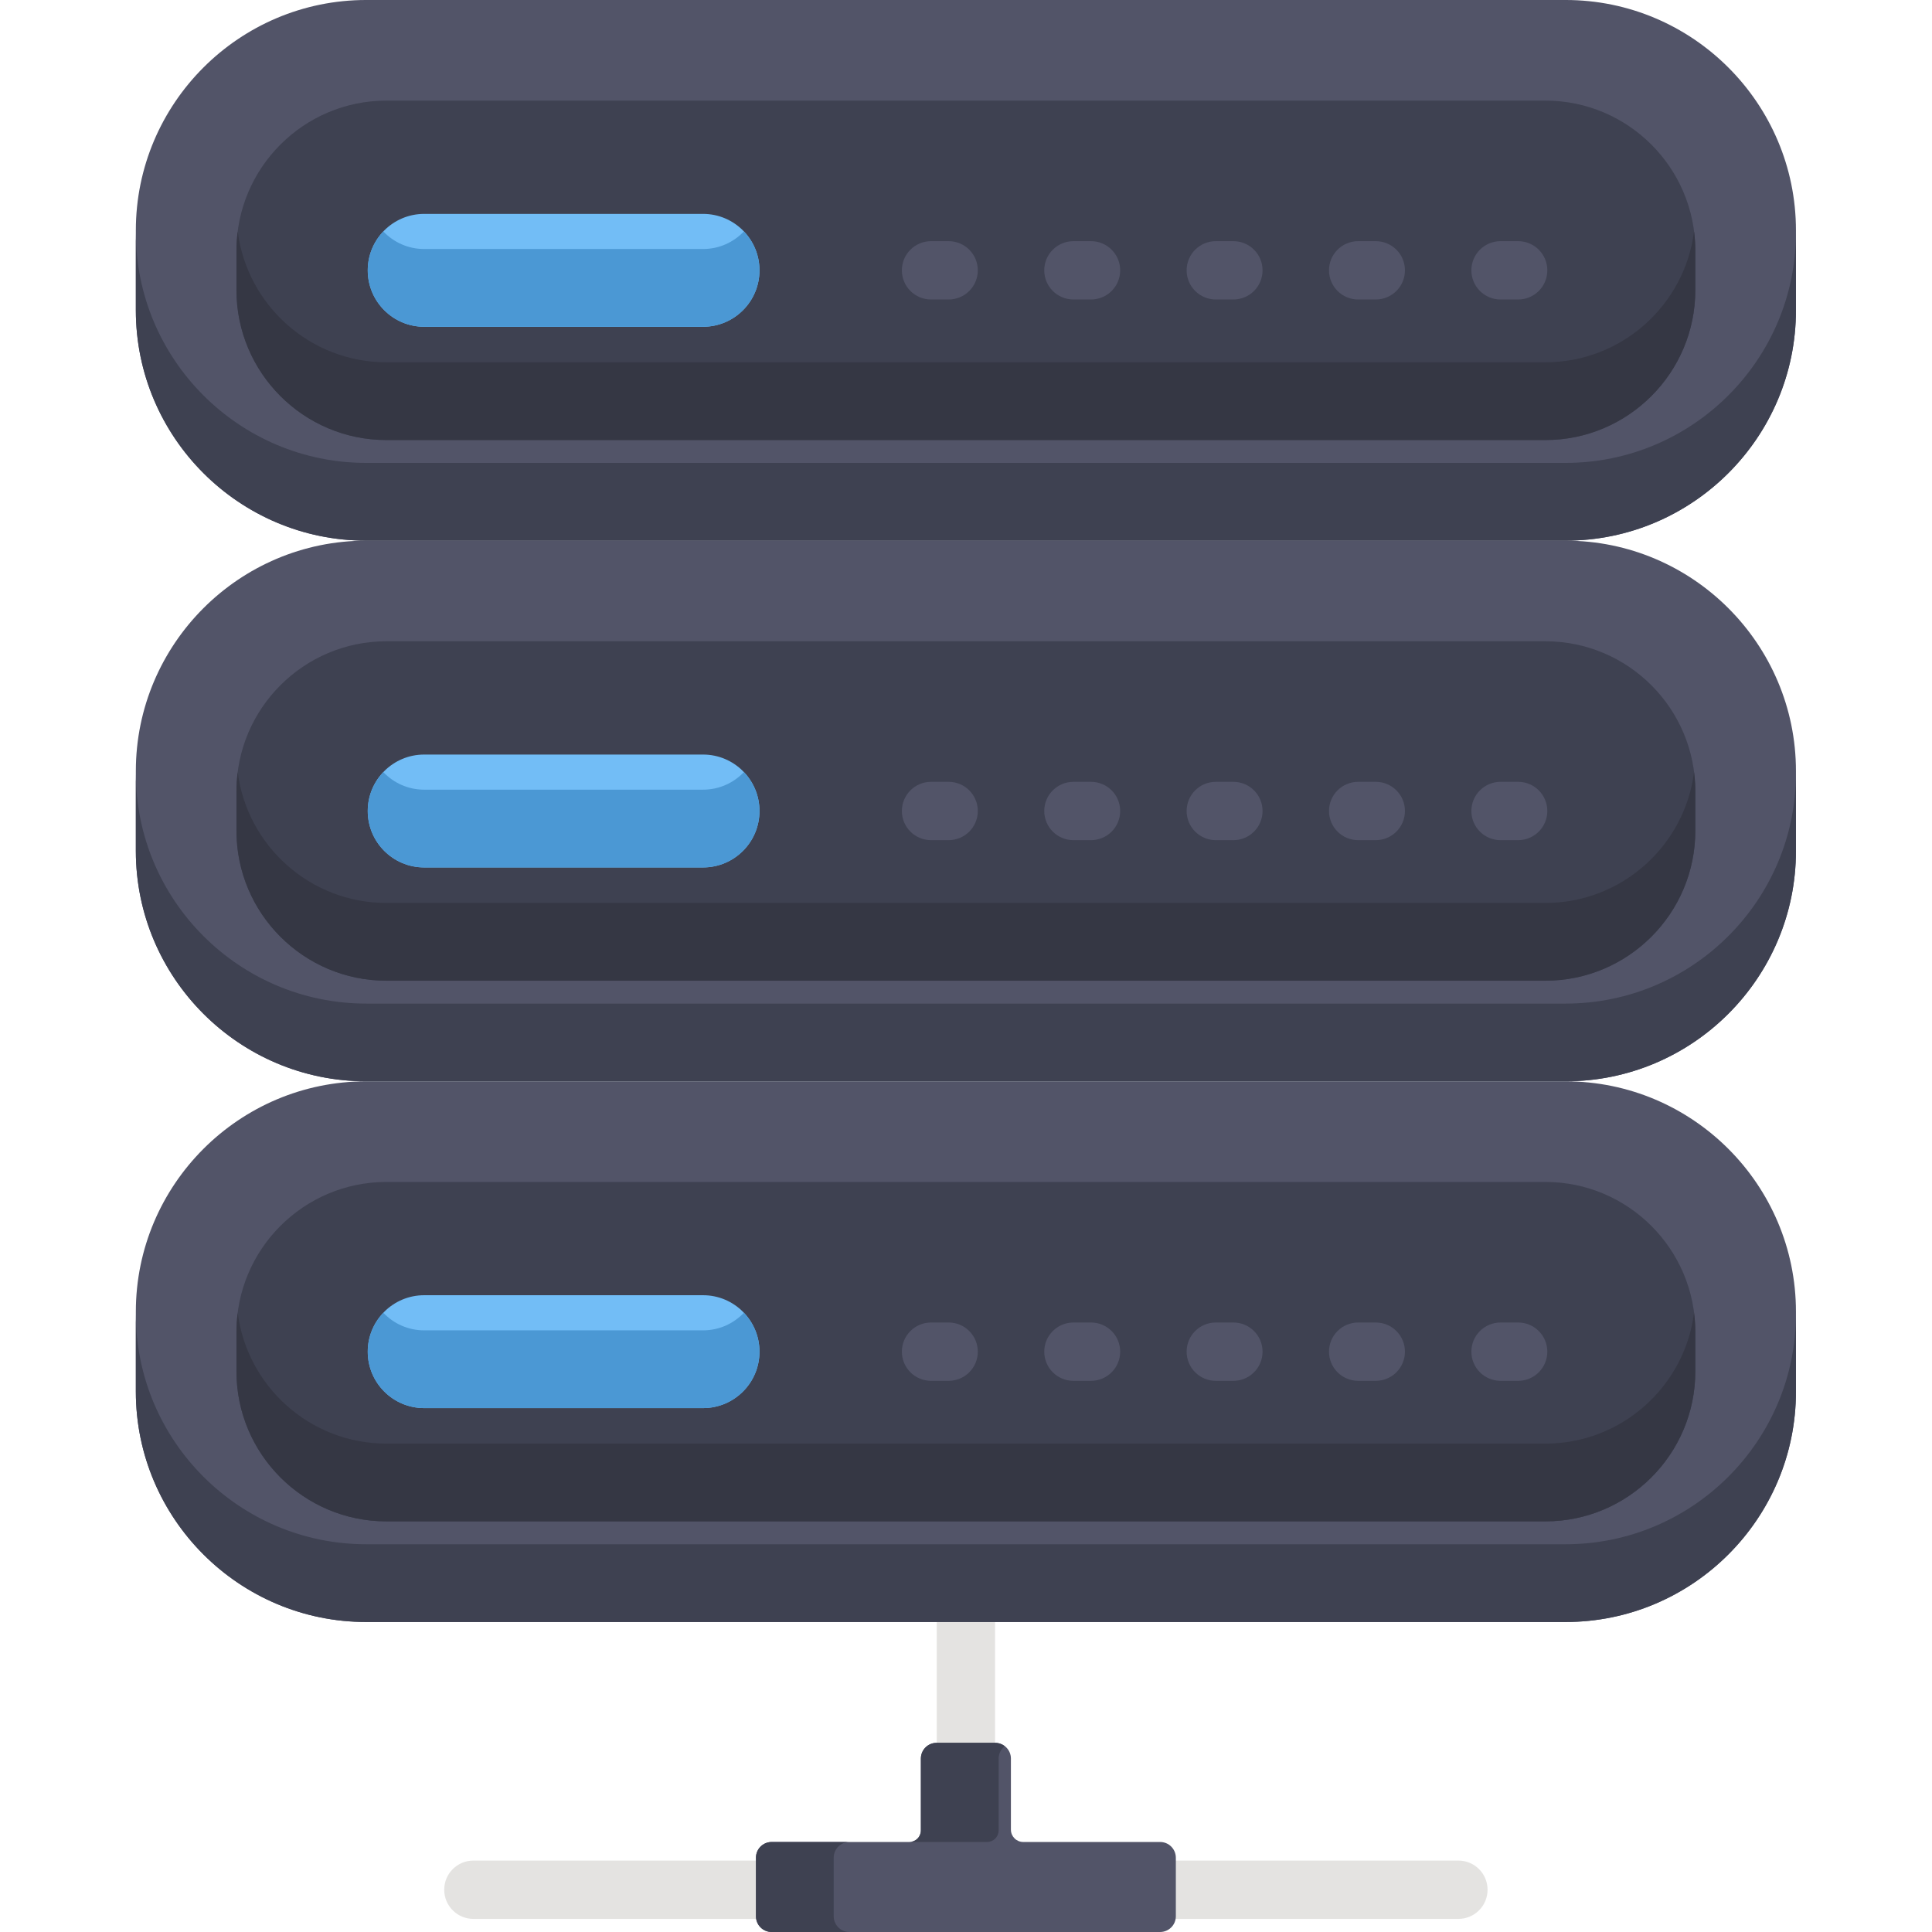 <svg height="512pt" viewBox="-36 0 512 512" width="512pt" xmlns="http://www.w3.org/2000/svg"><path d="m219.973 479.332c-4.27 0-7.727-3.461-7.727-7.727v-51.254c0-4.27 3.457-7.73 7.727-7.73 4.266 0 7.727 3.461 7.727 7.73v51.254c0 4.266-3.461 7.727-7.727 7.727zm0 0" fill="#e4e3e1"/><path d="m176.996 508.527h-87.547c-4.266 0-7.727-3.457-7.727-7.727s3.461-7.727 7.727-7.727h87.547c4.27 0 7.73 3.457 7.73 7.727s-3.461 7.727-7.73 7.727zm0 0" fill="#e4e3e1"/><path d="m350.492 508.527h-83.348c-4.266 0-7.727-3.457-7.727-7.727s3.457-7.727 7.727-7.727h83.348c4.27 0 7.727 3.457 7.727 7.727s-3.457 7.727-7.727 7.727zm0 0" fill="#e4e3e1"/><path d="m378.887 429.848h-317.828c-33.668 0-61.059-27.395-61.059-61.062v-21.16c0-33.668 27.391-61.059 61.059-61.059h317.828c33.668 0 61.059 27.391 61.059 61.059v21.16c0 33.668-27.391 61.062-61.059 61.062zm0 0" fill="#525468"/><path d="m378.887 409.242h-317.828c-33.668 0-61.059-27.395-61.059-61.062v20.605c0 33.668 27.391 61.062 61.059 61.062h317.828c33.668 0 61.059-27.395 61.059-61.062v-20.605c0 33.668-27.391 61.062-61.059 61.062zm0 0" fill="#3e4151"/><path d="m271.441 488.145h-36.273c-1.805 0-3.266-1.465-3.266-3.27v-18.84c0-2.301-1.867-4.164-4.168-4.164h-15.523c-2.301 0-4.168 1.863-4.168 4.164v19.051c0 1.688-1.367 3.059-3.059 3.059h-36.48c-2.301 0-4.168 1.863-4.168 4.164v15.527c0 2.301 1.867 4.164 4.168 4.164h102.938c2.301 0 4.168-1.863 4.168-4.164v-15.527c-.004-2.301-1.867-4.164-4.168-4.164zm0 0" fill="#525468"/><path d="m228.648 485.086v-19.051c0-1.34.645-2.52 1.625-3.281-.703-.547-1.578-.883-2.539-.883h-15.523c-2.305 0-4.168 1.863-4.168 4.164v19.051c0 1.688-1.367 3.059-3.059 3.059h20.605c1.688 0 3.059-1.371 3.059-3.059zm0 0" fill="#3e4151"/><path d="m184.941 507.836v-15.527c0-2.301 1.867-4.164 4.168-4.164h-20.605c-2.301 0-4.168 1.863-4.168 4.164v15.527c0 2.301 1.867 4.164 4.168 4.164h20.605c-2.301 0-4.168-1.863-4.168-4.164zm0 0" fill="#3e4151"/><path d="m66.391 313.23c-21.906 0-39.727 17.82-39.727 39.727v10.496c0 21.906 17.824 39.727 39.727 39.727h307.16c21.906 0 39.727-17.82 39.727-39.727v-10.496c0-21.906-17.82-39.727-39.727-39.727zm0 0" fill="#3e4151"/><path d="m373.551 382.574h-307.16c-20.191 0-36.902-15.145-39.395-34.672-.211 1.656-.332 3.34-.332 5.055v10.496c0 21.906 17.82 39.727 39.727 39.727h307.16c21.906 0 39.727-17.82 39.727-39.727v-10.496c0-1.715-.121-3.398-.332-5.055-2.492 19.527-19.203 34.672-39.395 34.672zm0 0" fill="#353744"/><path d="m165.273 358.203c0-8.258-6.699-14.957-14.957-14.957h-73.902c-8.262 0-14.957 6.699-14.957 14.957 0 8.262 6.695 14.957 14.957 14.957h73.902c8.258 0 14.957-6.695 14.957-14.957zm0 0" fill="#72bdf6"/><path d="m150.316 352.559h-73.902c-4.262 0-8.102-1.793-10.824-4.656-2.555 2.684-4.133 6.305-4.133 10.301 0 8.262 6.695 14.957 14.957 14.957h73.902c8.258 0 14.957-6.695 14.957-14.957 0-3.996-1.578-7.617-4.133-10.301-2.727 2.863-6.562 4.656-10.824 4.656zm0 0" fill="#4b98d4"/><g fill="#525468"><path d="m215.402 365.934h-4.668c-4.27 0-7.727-3.461-7.727-7.73 0-4.266 3.457-7.727 7.727-7.727h4.668c4.266 0 7.727 3.461 7.727 7.727 0 4.27-3.461 7.73-7.727 7.73zm0 0"/><path d="m253.133 365.934h-4.668c-4.27 0-7.727-3.461-7.727-7.73 0-4.266 3.457-7.727 7.727-7.727h4.668c4.266 0 7.727 3.461 7.727 7.727 0 4.27-3.461 7.73-7.727 7.73zm0 0"/><path d="m290.863 365.934h-4.668c-4.266 0-7.727-3.461-7.727-7.73 0-4.266 3.457-7.727 7.727-7.727h4.668c4.27 0 7.727 3.461 7.727 7.727 0 4.27-3.457 7.73-7.727 7.73zm0 0"/><path d="m328.598 365.934h-4.672c-4.266 0-7.727-3.461-7.727-7.73 0-4.266 3.457-7.727 7.727-7.727h4.672c4.266 0 7.727 3.461 7.727 7.727-.004 4.27-3.461 7.73-7.727 7.73zm0 0"/><path d="m366.328 365.934h-4.672c-4.266 0-7.727-3.461-7.727-7.73 0-4.266 3.461-7.727 7.727-7.727h4.672c4.266 0 7.727 3.461 7.727 7.727 0 4.27-3.461 7.73-7.727 7.73zm0 0"/><path d="m378.887 286.562h-317.828c-33.668 0-61.059-27.391-61.059-61.059v-21.16c0-33.668 27.391-61.062 61.059-61.062h317.828c33.668 0 61.059 27.395 61.059 61.062v21.16c0 33.668-27.391 61.059-61.059 61.059zm0 0"/></g><path d="m378.887 265.961h-317.828c-33.668 0-61.059-27.395-61.059-61.062v20.605c0 33.668 27.391 61.059 61.059 61.059h317.828c33.668 0 61.059-27.391 61.059-61.059v-20.605c0 33.668-27.391 61.062-61.059 61.062zm0 0" fill="#3e4151"/><path d="m66.391 169.945c-21.906 0-39.727 17.824-39.727 39.73v10.496c0 21.906 17.824 39.727 39.727 39.727h307.16c21.906 0 39.727-17.82 39.727-39.727v-10.496c0-21.906-17.82-39.73-39.727-39.73zm0 0" fill="#3e4151"/><path d="m373.551 239.293h-307.16c-20.191 0-36.902-15.145-39.395-34.672-.211 1.656-.332 3.34-.332 5.055v10.496c0 21.906 17.82 39.727 39.727 39.727h307.16c21.906 0 39.727-17.824 39.727-39.727v-10.496c0-1.715-.121-3.398-.332-5.055-2.492 19.527-19.203 34.672-39.395 34.672zm0 0" fill="#353744"/><path d="m165.273 214.922c0-8.258-6.699-14.957-14.957-14.957h-73.902c-8.262 0-14.957 6.699-14.957 14.957 0 8.262 6.695 14.957 14.957 14.957h73.902c8.258 0 14.957-6.695 14.957-14.957zm0 0" fill="#72bdf6"/><path d="m150.316 209.273h-73.902c-4.262 0-8.102-1.793-10.824-4.652-2.555 2.684-4.133 6.305-4.133 10.301 0 8.262 6.695 14.957 14.957 14.957h73.902c8.258 0 14.957-6.695 14.957-14.957 0-3.996-1.578-7.617-4.133-10.301-2.727 2.859-6.562 4.652-10.824 4.652zm0 0" fill="#4b98d4"/><path d="m215.402 222.648h-4.668c-4.27 0-7.727-3.457-7.727-7.727 0-4.266 3.457-7.727 7.727-7.727h4.668c4.266 0 7.727 3.461 7.727 7.727 0 4.27-3.461 7.727-7.727 7.727zm0 0" fill="#525468"/><path d="m253.133 222.648h-4.668c-4.27 0-7.727-3.457-7.727-7.727 0-4.266 3.457-7.727 7.727-7.727h4.668c4.266 0 7.727 3.461 7.727 7.727 0 4.27-3.461 7.727-7.727 7.727zm0 0" fill="#525468"/><path d="m290.863 222.648h-4.668c-4.266 0-7.727-3.457-7.727-7.727 0-4.266 3.457-7.727 7.727-7.727h4.668c4.27 0 7.727 3.461 7.727 7.727 0 4.27-3.457 7.727-7.727 7.727zm0 0" fill="#525468"/><path d="m328.598 222.648h-4.672c-4.266 0-7.727-3.457-7.727-7.727 0-4.266 3.457-7.727 7.727-7.727h4.672c4.266 0 7.727 3.461 7.727 7.727-.004 4.27-3.461 7.727-7.727 7.727zm0 0" fill="#525468"/><path d="m366.328 222.648h-4.672c-4.266 0-7.727-3.457-7.727-7.727 0-4.266 3.461-7.727 7.727-7.727h4.672c4.266 0 7.727 3.461 7.727 7.727 0 4.27-3.461 7.727-7.727 7.727zm0 0" fill="#525468"/><path d="m378.887 143.281h-317.828c-33.668 0-61.059-27.391-61.059-61.059v-21.164c0-33.668 27.391-61.059 61.059-61.059h317.828c33.668 0 61.059 27.391 61.059 61.059v21.164c0 33.668-27.391 61.059-61.059 61.059zm0 0" fill="#525468"/><path d="m378.887 122.676h-317.828c-33.668 0-61.059-27.391-61.059-61.059v20.605c0 33.668 27.391 61.059 61.059 61.059h317.828c33.668 0 61.059-27.391 61.059-61.059v-20.605c0 33.668-27.391 61.059-61.059 61.059zm0 0" fill="#3e4151"/><path d="m66.391 26.664c-21.906 0-39.727 17.824-39.727 39.73v10.492c0 21.91 17.824 39.73 39.727 39.73h307.16c21.906 0 39.727-17.824 39.727-39.73v-10.492c0-21.91-17.82-39.73-39.727-39.73zm0 0" fill="#3e4151"/><path d="m373.551 96.012h-307.16c-20.191 0-36.902-15.148-39.395-34.672-.211 1.656-.332 3.34-.332 5.055v10.492c0 21.91 17.82 39.73 39.727 39.73h307.16c21.906 0 39.727-17.824 39.727-39.73v-10.492c0-1.715-.121-3.398-.332-5.055-2.492 19.523-19.203 34.672-39.395 34.672zm0 0" fill="#353744"/><path d="m165.273 71.641c0-8.258-6.699-14.957-14.957-14.957h-73.902c-8.262 0-14.957 6.699-14.957 14.957 0 8.262 6.695 14.957 14.957 14.957h73.902c8.258 0 14.957-6.695 14.957-14.957zm0 0" fill="#72bdf6"/><path d="m150.316 65.992h-73.902c-4.262 0-8.102-1.793-10.824-4.652-2.555 2.684-4.133 6.305-4.133 10.301 0 8.262 6.695 14.957 14.957 14.957h73.902c8.258 0 14.957-6.695 14.957-14.957 0-3.996-1.578-7.617-4.133-10.301-2.727 2.859-6.562 4.652-10.824 4.652zm0 0" fill="#4b98d4"/><path d="m215.402 79.367h-4.668c-4.27 0-7.727-3.457-7.727-7.727s3.457-7.727 7.727-7.727h4.668c4.266 0 7.727 3.457 7.727 7.727s-3.461 7.727-7.727 7.727zm0 0" fill="#525468"/><path d="m253.133 79.367h-4.668c-4.27 0-7.727-3.457-7.727-7.727s3.457-7.727 7.727-7.727h4.668c4.266 0 7.727 3.457 7.727 7.727s-3.461 7.727-7.727 7.727zm0 0" fill="#525468"/><path d="m290.863 79.367h-4.668c-4.266 0-7.727-3.457-7.727-7.727s3.457-7.727 7.727-7.727h4.668c4.27 0 7.727 3.457 7.727 7.727s-3.457 7.727-7.727 7.727zm0 0" fill="#525468"/><path d="m328.598 79.367h-4.672c-4.266 0-7.727-3.457-7.727-7.727s3.457-7.727 7.727-7.727h4.672c4.266 0 7.727 3.457 7.727 7.727s-3.461 7.727-7.727 7.727zm0 0" fill="#525468"/><path d="m366.328 79.367h-4.672c-4.266 0-7.727-3.457-7.727-7.727s3.461-7.727 7.727-7.727h4.672c4.266 0 7.727 3.457 7.727 7.727s-3.461 7.727-7.727 7.727zm0 0" fill="#525468"/></svg>
